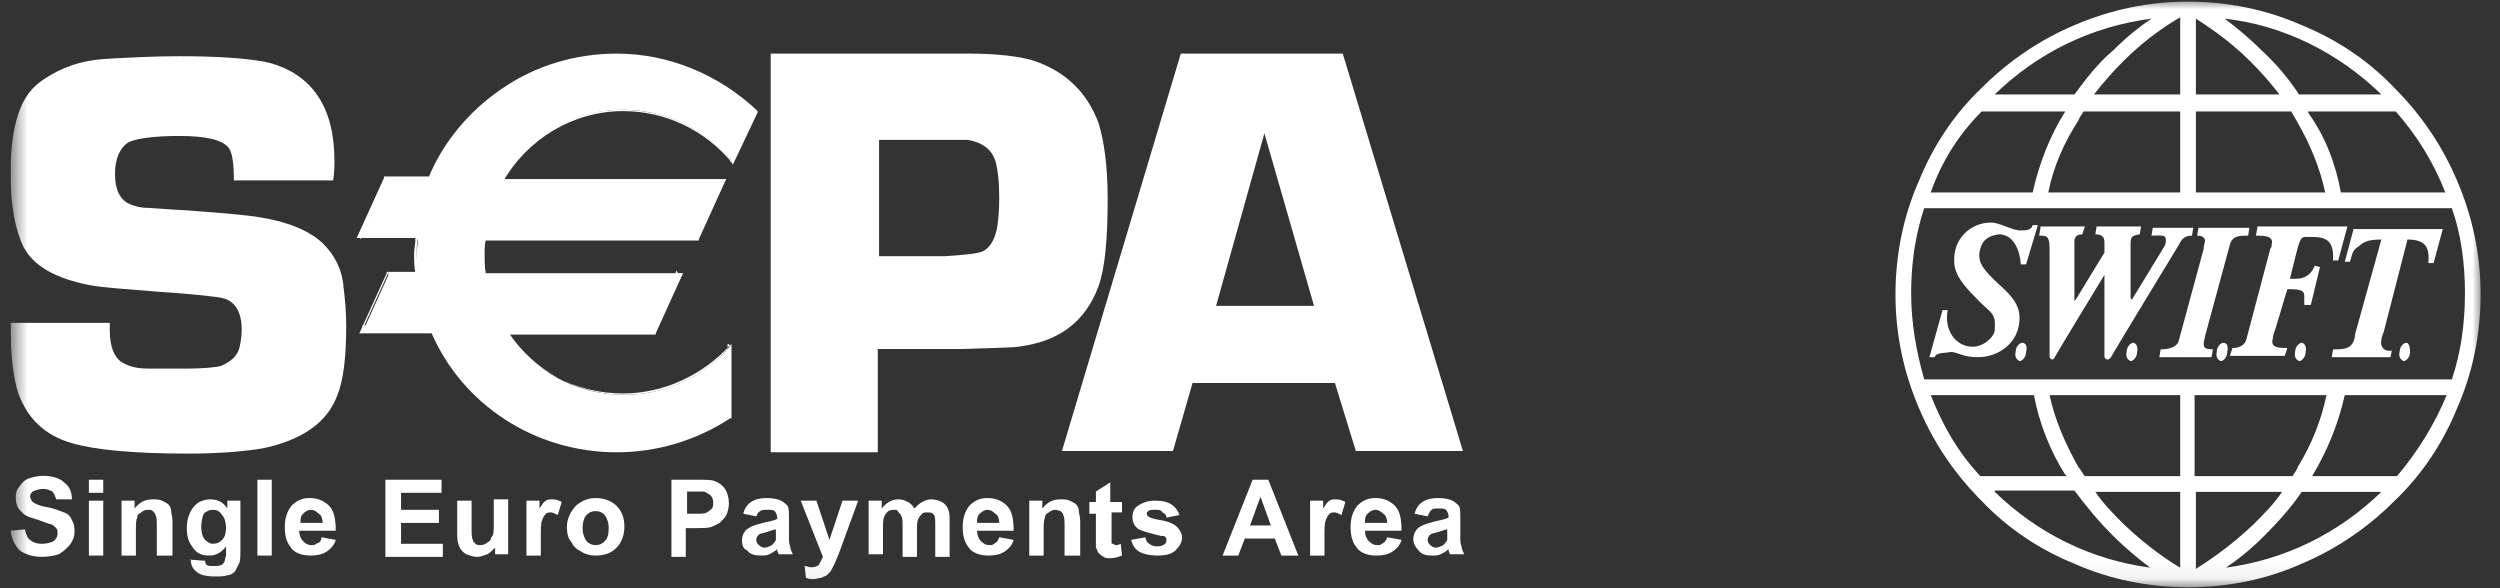 <svg width="136" height="32" viewBox="0 0 136 32" fill="none" xmlns="http://www.w3.org/2000/svg">
<rect x="0" y="0" width="136" height="32" fill="#333333" stroke="none"/>
<g clip-path="url(#clip0_113_253)">
<mask id="mask0_113_253" style="mask-type:luminance" maskUnits="userSpaceOnUse" x="0" y="0" width="136" height="32">
<path d="M135.004 0H0.572V31.929H135.004V0Z" fill="white"/>
</mask>
<g mask="url(#mask0_113_253)">
<path d="M0.572 28.871L1.354 28.8C1.425 29.084 1.496 29.298 1.638 29.369C1.78 29.511 1.993 29.582 2.278 29.582C2.562 29.582 2.775 29.511 2.917 29.44C3.059 29.298 3.13 29.227 3.13 29.013C3.13 28.942 3.13 28.8 3.059 28.729C2.988 28.658 2.917 28.587 2.775 28.516C2.704 28.516 2.491 28.445 2.135 28.302C1.709 28.16 1.354 28.089 1.212 27.876C0.928 27.662 0.856 27.378 0.856 27.022C0.856 26.809 0.928 26.596 1.07 26.453C1.212 26.24 1.354 26.098 1.567 26.027C1.78 25.956 2.064 25.884 2.349 25.884C2.846 25.884 3.272 26.027 3.485 26.24C3.77 26.453 3.912 26.738 3.912 27.165H3.059C2.988 26.951 2.917 26.809 2.846 26.738C2.704 26.667 2.562 26.596 2.349 26.596C2.135 26.596 1.922 26.667 1.78 26.738C1.709 26.809 1.638 26.88 1.638 27.022C1.638 27.093 1.709 27.236 1.78 27.307C1.851 27.378 2.135 27.52 2.562 27.591C2.988 27.662 3.272 27.805 3.485 27.876C3.699 27.947 3.841 28.089 3.912 28.302C4.054 28.516 4.054 28.729 4.054 28.942C4.054 29.156 3.983 29.369 3.841 29.582C3.628 29.867 3.414 30.009 3.201 30.151C2.988 30.222 2.633 30.293 2.278 30.293C1.78 30.293 1.354 30.151 1.07 29.938C0.785 29.653 0.643 29.298 0.572 28.871Z" fill="white"/>
<path d="M4.835 26.809V26.098H5.617V26.809H4.835ZM4.835 30.223V27.236H5.617V30.223H4.835Z" fill="white"/>
<path d="M9.312 30.223H8.53V28.658C8.53 28.302 8.53 28.16 8.459 28.018C8.459 27.947 8.388 27.876 8.317 27.805C8.246 27.734 8.175 27.734 8.033 27.734C7.891 27.734 7.749 27.805 7.678 27.876C7.535 27.947 7.464 28.018 7.464 28.16C7.393 28.302 7.393 28.516 7.393 28.871V30.223H6.612V27.236H7.322V27.663C7.606 27.307 7.891 27.165 8.317 27.165C8.459 27.165 8.672 27.165 8.814 27.236C8.956 27.307 9.099 27.378 9.17 27.449C9.241 27.52 9.312 27.663 9.312 27.805C9.312 27.947 9.383 28.089 9.383 28.374V30.223H9.312Z" fill="white"/>
<path d="M10.235 30.436L11.159 30.507C11.159 30.649 11.23 30.72 11.23 30.72C11.301 30.791 11.443 30.791 11.585 30.791C11.799 30.791 11.941 30.791 12.083 30.72C12.154 30.649 12.225 30.578 12.225 30.507C12.225 30.436 12.296 30.294 12.296 30.151V29.725C12.083 30.009 11.799 30.223 11.372 30.223C10.946 30.223 10.662 30.08 10.449 29.725C10.235 29.44 10.164 29.156 10.164 28.729C10.164 28.231 10.306 27.876 10.52 27.591C10.733 27.307 11.088 27.165 11.443 27.165C11.799 27.165 12.154 27.307 12.367 27.663V27.236H13.078V29.867C13.078 30.223 13.078 30.507 13.007 30.649C12.935 30.791 12.864 30.934 12.793 31.076C12.722 31.147 12.58 31.289 12.367 31.289C12.225 31.36 11.941 31.36 11.727 31.36C11.23 31.36 10.875 31.289 10.662 31.076C10.449 30.934 10.377 30.649 10.377 30.436C10.235 30.436 10.235 30.436 10.235 30.436ZM10.946 28.658C10.946 28.942 11.017 29.227 11.159 29.369C11.301 29.511 11.443 29.582 11.585 29.582C11.799 29.582 11.941 29.511 12.083 29.369C12.225 29.227 12.296 29.014 12.296 28.729C12.296 28.445 12.225 28.16 12.083 28.018C11.941 27.805 11.799 27.734 11.585 27.734C11.372 27.734 11.23 27.805 11.088 27.947C11.017 28.089 10.946 28.374 10.946 28.658Z" fill="white"/>
<path d="M14.002 30.223V26.098H14.783V30.223H14.002Z" fill="white"/>
<path d="M17.483 29.227L18.264 29.369C18.193 29.654 17.98 29.867 17.767 30.009C17.554 30.151 17.27 30.222 16.914 30.222C16.417 30.222 15.991 30.08 15.778 29.725C15.564 29.44 15.493 29.085 15.493 28.658C15.493 28.16 15.636 27.805 15.849 27.52C16.133 27.236 16.417 27.093 16.843 27.093C17.27 27.093 17.625 27.236 17.909 27.52C18.193 27.805 18.264 28.302 18.264 28.871H16.275C16.275 29.085 16.346 29.298 16.488 29.44C16.63 29.582 16.772 29.654 16.914 29.654C17.056 29.654 17.128 29.654 17.199 29.582C17.412 29.511 17.483 29.44 17.483 29.227ZM17.554 28.445C17.554 28.231 17.483 28.018 17.341 27.947C17.199 27.805 17.056 27.733 16.914 27.733C16.772 27.733 16.63 27.805 16.488 27.947C16.346 28.089 16.346 28.231 16.346 28.445H17.554Z" fill="white"/>
<path d="M20.965 30.223V26.098H24.02V26.809H21.817V27.734H23.878V28.445H21.817V29.582H24.091V30.294H20.965V30.223Z" fill="white"/>
<path d="M26.933 30.223V29.796C26.791 29.938 26.649 30.08 26.507 30.151C26.294 30.223 26.151 30.294 25.938 30.294C25.725 30.294 25.583 30.223 25.37 30.151C25.228 30.08 25.086 29.938 25.015 29.796C24.944 29.654 24.872 29.44 24.872 29.156V27.236H25.654V28.587C25.654 29.014 25.654 29.298 25.725 29.369C25.725 29.44 25.796 29.511 25.867 29.582C25.938 29.654 26.009 29.654 26.151 29.654C26.294 29.654 26.436 29.582 26.507 29.511C26.649 29.44 26.72 29.369 26.72 29.227C26.862 29.156 26.862 28.871 26.862 28.445V27.165H27.643V30.151H26.933V30.223Z" fill="white"/>
<path d="M29.42 30.223H28.638V27.236H29.349V27.663C29.491 27.449 29.562 27.307 29.704 27.236C29.775 27.165 29.917 27.165 30.059 27.165C30.272 27.165 30.414 27.236 30.556 27.307L30.343 28.018C30.201 27.947 30.059 27.876 29.988 27.876C29.846 27.876 29.775 27.876 29.704 27.947C29.633 28.018 29.562 28.089 29.491 28.302C29.42 28.445 29.42 28.8 29.42 29.298V30.223Z" fill="white"/>
<path d="M30.84 28.658C30.84 28.373 30.911 28.16 31.054 27.876C31.196 27.662 31.338 27.449 31.622 27.307C31.835 27.165 32.119 27.093 32.404 27.093C32.83 27.093 33.256 27.236 33.54 27.52C33.825 27.805 33.967 28.16 33.967 28.658C33.967 29.085 33.825 29.511 33.54 29.796C33.256 30.08 32.901 30.222 32.404 30.222C32.119 30.222 31.835 30.151 31.622 30.009C31.338 29.867 31.196 29.725 31.054 29.44C30.911 29.298 30.84 29.014 30.84 28.658ZM31.693 28.729C31.693 29.014 31.764 29.227 31.906 29.44C32.048 29.582 32.19 29.654 32.404 29.654C32.617 29.654 32.759 29.582 32.901 29.44C33.043 29.298 33.114 29.085 33.114 28.729C33.114 28.445 33.043 28.231 32.901 28.018C32.759 27.876 32.617 27.805 32.404 27.805C32.19 27.805 32.048 27.876 31.906 28.018C31.764 28.16 31.693 28.445 31.693 28.729Z" fill="white"/>
<path d="M36.525 30.223V26.098H37.875C38.372 26.098 38.727 26.098 38.869 26.169C39.083 26.24 39.296 26.383 39.438 26.596C39.58 26.809 39.651 27.094 39.651 27.378C39.651 27.663 39.58 27.876 39.509 28.018C39.438 28.16 39.296 28.302 39.154 28.445C39.011 28.516 38.869 28.587 38.727 28.658C38.514 28.729 38.23 28.729 37.875 28.729H37.306V30.294H36.525V30.223ZM37.377 26.738V27.947H37.803C38.159 27.947 38.372 27.947 38.443 27.876C38.585 27.805 38.656 27.734 38.727 27.663C38.798 27.591 38.798 27.449 38.798 27.307C38.798 27.165 38.727 27.023 38.656 26.951C38.585 26.88 38.443 26.809 38.301 26.738C38.23 26.738 38.017 26.738 37.733 26.738H37.377Z" fill="white"/>
<path d="M41.143 28.089L40.433 27.947C40.504 27.662 40.646 27.449 40.859 27.307C41.072 27.165 41.356 27.093 41.712 27.093C42.067 27.093 42.351 27.165 42.493 27.236C42.635 27.307 42.778 27.449 42.849 27.52C42.92 27.662 42.92 27.876 42.92 28.231V29.156C42.92 29.44 42.92 29.582 42.991 29.725C42.991 29.867 43.062 30.009 43.133 30.151H42.351C42.351 30.08 42.28 30.009 42.28 29.938C42.28 29.867 42.28 29.867 42.28 29.867C42.138 30.009 41.996 30.08 41.854 30.151C41.712 30.222 41.57 30.222 41.356 30.222C41.072 30.222 40.788 30.151 40.646 29.938C40.433 29.867 40.362 29.654 40.362 29.369C40.362 29.227 40.433 29.014 40.504 28.942C40.575 28.8 40.717 28.729 40.859 28.658C41.001 28.587 41.214 28.516 41.499 28.445C41.854 28.373 42.138 28.302 42.28 28.231V28.16C42.28 28.018 42.209 27.876 42.138 27.805C42.067 27.733 41.925 27.733 41.712 27.733C41.57 27.733 41.428 27.733 41.356 27.805C41.214 27.876 41.214 27.947 41.143 28.089ZM42.209 28.8C42.138 28.8 41.925 28.871 41.712 28.942C41.499 29.014 41.356 29.014 41.285 29.085C41.214 29.156 41.143 29.227 41.143 29.369C41.143 29.511 41.214 29.582 41.285 29.654C41.356 29.725 41.499 29.796 41.57 29.796C41.712 29.796 41.854 29.725 41.996 29.654C42.067 29.582 42.138 29.511 42.209 29.369C42.209 29.298 42.209 29.156 42.209 29.014V28.8Z" fill="white"/>
<path d="M43.559 27.236H44.412L45.122 29.369L45.833 27.236H46.685L45.62 30.151L45.406 30.649C45.335 30.791 45.264 30.933 45.193 31.076C45.122 31.147 45.051 31.218 44.98 31.289C44.909 31.36 44.767 31.36 44.696 31.431C44.554 31.431 44.412 31.502 44.27 31.502C44.127 31.502 43.985 31.502 43.843 31.431L43.772 30.791C43.914 30.791 43.985 30.862 44.127 30.862C44.341 30.862 44.483 30.791 44.554 30.72C44.625 30.578 44.696 30.436 44.767 30.293L43.559 27.236Z" fill="white"/>
<path d="M47.254 27.236H47.965V27.663C48.249 27.307 48.533 27.165 48.888 27.165C49.101 27.165 49.243 27.236 49.386 27.307C49.528 27.378 49.67 27.52 49.741 27.663C49.883 27.52 50.025 27.378 50.167 27.307C50.309 27.236 50.451 27.165 50.664 27.165C50.878 27.165 51.091 27.236 51.233 27.307C51.375 27.378 51.517 27.52 51.588 27.734C51.659 27.876 51.659 28.089 51.659 28.374V30.294H50.878V28.587C50.878 28.302 50.878 28.089 50.807 28.018C50.736 27.876 50.593 27.876 50.451 27.876C50.309 27.876 50.238 27.876 50.167 27.947C50.096 28.018 50.025 28.089 49.954 28.231C49.883 28.374 49.883 28.587 49.883 28.871V30.294H49.101V28.658C49.101 28.374 49.101 28.16 49.03 28.089C49.03 28.018 48.959 27.947 48.888 27.876C48.817 27.734 48.746 27.734 48.675 27.734C48.533 27.734 48.462 27.734 48.32 27.805C48.249 27.876 48.178 27.947 48.107 28.089C48.035 28.231 48.035 28.445 48.035 28.729V30.151H47.254V27.236Z" fill="white"/>
<path d="M54.359 29.227L55.141 29.369C55.07 29.654 54.857 29.867 54.644 30.009C54.431 30.151 54.146 30.222 53.791 30.222C53.294 30.222 52.867 30.08 52.654 29.725C52.441 29.44 52.37 29.085 52.37 28.658C52.37 28.16 52.512 27.805 52.725 27.52C53.009 27.236 53.294 27.093 53.72 27.093C54.146 27.093 54.502 27.236 54.786 27.52C55.07 27.805 55.141 28.302 55.141 28.871H53.151C53.151 29.085 53.223 29.298 53.365 29.44C53.507 29.582 53.649 29.654 53.791 29.654C53.933 29.654 54.004 29.654 54.075 29.582C54.217 29.511 54.288 29.44 54.359 29.227ZM54.359 28.445C54.359 28.231 54.288 28.018 54.146 27.947C54.004 27.805 53.862 27.733 53.72 27.733C53.578 27.733 53.436 27.805 53.294 27.947C53.151 28.089 53.151 28.231 53.151 28.445H54.359Z" fill="white"/>
<path d="M58.693 30.223H57.912V28.658C57.912 28.302 57.912 28.16 57.841 28.018C57.841 27.947 57.77 27.876 57.699 27.805C57.627 27.805 57.556 27.734 57.414 27.734C57.272 27.734 57.13 27.805 57.059 27.876C56.917 27.947 56.846 28.018 56.846 28.16C56.775 28.302 56.775 28.516 56.775 28.871V30.223H55.993V27.236H56.704V27.663C56.988 27.307 57.272 27.165 57.699 27.165C57.841 27.165 58.054 27.165 58.196 27.236C58.338 27.307 58.48 27.378 58.551 27.449C58.622 27.52 58.693 27.663 58.693 27.805C58.693 27.947 58.764 28.089 58.764 28.374V30.223H58.693Z" fill="white"/>
<path d="M61.038 27.236V27.876H60.469V29.085C60.469 29.298 60.469 29.44 60.469 29.511C60.469 29.582 60.469 29.582 60.54 29.582C60.611 29.582 60.611 29.653 60.682 29.653C60.754 29.653 60.825 29.653 60.967 29.582L61.038 30.222C60.825 30.293 60.682 30.365 60.398 30.365C60.256 30.365 60.114 30.365 60.043 30.293C59.901 30.222 59.83 30.151 59.759 30.08C59.688 30.009 59.688 29.867 59.617 29.796C59.617 29.725 59.617 29.511 59.617 29.227V27.947H59.261V27.307H59.617V26.738L60.398 26.24V27.307H61.038V27.236Z" fill="white"/>
<path d="M61.535 29.369L62.317 29.227C62.317 29.369 62.388 29.511 62.53 29.582C62.601 29.653 62.743 29.724 62.956 29.724C63.169 29.724 63.312 29.653 63.383 29.582C63.454 29.511 63.454 29.44 63.454 29.369C63.454 29.298 63.454 29.227 63.383 29.227C63.383 29.156 63.312 29.156 63.169 29.156C62.53 29.013 62.104 28.871 61.962 28.8C61.748 28.658 61.606 28.445 61.606 28.16C61.606 27.876 61.677 27.662 61.891 27.52C62.104 27.378 62.388 27.236 62.814 27.236C63.24 27.236 63.525 27.307 63.738 27.449C63.951 27.591 64.093 27.805 64.164 28.018L63.454 28.16C63.454 28.018 63.383 27.947 63.24 27.876C63.169 27.733 63.027 27.733 62.885 27.733C62.672 27.733 62.53 27.733 62.459 27.805C62.388 27.876 62.388 27.876 62.388 27.947C62.388 28.018 62.388 28.018 62.459 28.089C62.53 28.16 62.743 28.231 63.169 28.302C63.596 28.373 63.88 28.516 64.022 28.658C64.164 28.8 64.306 29.013 64.306 29.227C64.306 29.511 64.164 29.724 63.951 29.938C63.738 30.151 63.383 30.222 62.956 30.222C62.53 30.222 62.246 30.151 61.962 30.009C61.748 29.867 61.606 29.653 61.535 29.369Z" fill="white"/>
<path d="M70.63 30.223H69.706L69.351 29.298H67.717L67.362 30.223H66.509L68.143 26.098H68.996L70.63 30.223ZM69.138 28.587L68.57 27.023L68.001 28.587H69.138Z" fill="white"/>
<path d="M72.051 30.223H71.27V27.236H71.98V27.663C72.122 27.449 72.193 27.307 72.335 27.236C72.406 27.165 72.549 27.165 72.691 27.165C72.904 27.165 73.046 27.236 73.188 27.307L72.975 28.018C72.833 27.947 72.691 27.876 72.62 27.876C72.478 27.876 72.406 27.876 72.335 27.947C72.264 28.018 72.193 28.089 72.122 28.302C72.051 28.445 72.051 28.8 72.051 29.298V30.223Z" fill="white"/>
<path d="M75.462 29.227L76.243 29.369C76.172 29.654 75.959 29.867 75.746 30.009C75.533 30.151 75.249 30.222 74.893 30.222C74.396 30.222 73.97 30.08 73.757 29.725C73.543 29.44 73.472 29.085 73.472 28.658C73.472 28.16 73.614 27.805 73.828 27.52C74.112 27.236 74.396 27.093 74.822 27.093C75.249 27.093 75.604 27.236 75.888 27.52C76.172 27.805 76.243 28.302 76.243 28.871H74.254C74.254 29.085 74.325 29.298 74.467 29.44C74.609 29.582 74.751 29.654 74.893 29.654C75.035 29.654 75.106 29.654 75.178 29.582C75.32 29.511 75.391 29.44 75.462 29.227ZM75.462 28.445C75.462 28.231 75.391 28.018 75.249 27.947C75.106 27.805 74.964 27.733 74.822 27.733C74.68 27.733 74.538 27.805 74.396 27.947C74.254 28.089 74.254 28.231 74.254 28.445H75.462Z" fill="white"/>
<path d="M77.664 28.089L76.954 27.947C77.025 27.662 77.167 27.449 77.38 27.307C77.593 27.165 77.878 27.093 78.233 27.093C78.588 27.093 78.872 27.165 79.014 27.236C79.156 27.307 79.299 27.449 79.37 27.52C79.441 27.662 79.441 27.876 79.441 28.231V29.156C79.441 29.44 79.441 29.582 79.512 29.725C79.512 29.867 79.583 30.009 79.654 30.151H78.872C78.872 30.08 78.801 30.009 78.801 29.938C78.801 29.867 78.801 29.867 78.801 29.867C78.659 30.009 78.517 30.08 78.375 30.151C78.233 30.222 78.091 30.222 77.878 30.222C77.593 30.222 77.309 30.151 77.167 29.938C77.025 29.796 76.883 29.582 76.883 29.298C76.883 29.156 76.954 28.942 77.025 28.871C77.096 28.729 77.238 28.658 77.38 28.587C77.522 28.516 77.735 28.445 78.02 28.373C78.375 28.302 78.659 28.231 78.801 28.16V28.089C78.801 27.947 78.73 27.805 78.659 27.733C78.588 27.662 78.446 27.662 78.233 27.662C78.091 27.662 77.949 27.662 77.878 27.733C77.735 27.876 77.735 27.947 77.664 28.089ZM78.73 28.8C78.659 28.8 78.446 28.871 78.233 28.942C78.02 29.014 77.877 29.014 77.806 29.085C77.735 29.156 77.664 29.227 77.664 29.369C77.664 29.511 77.735 29.582 77.806 29.654C77.877 29.725 78.02 29.796 78.091 29.796C78.233 29.796 78.375 29.725 78.517 29.654C78.588 29.582 78.659 29.511 78.73 29.369C78.73 29.298 78.73 29.156 78.73 29.014V28.8Z" fill="white"/>
<path d="M18.122 9.813H12.722C12.722 8.96 12.651 8.32 12.438 8.036C12.083 7.609 11.23 7.396 9.738 7.396C8.317 7.396 7.393 7.538 6.967 7.751C6.541 8.036 6.256 8.604 6.256 9.458C6.256 10.24 6.47 10.738 6.896 11.022C7.18 11.165 7.535 11.307 8.033 11.307L9.099 11.378C11.443 11.52 12.864 11.662 13.504 11.733C15.351 11.947 16.701 12.444 17.554 13.227C18.193 13.867 18.62 14.649 18.691 15.645C18.762 16.213 18.833 16.924 18.833 17.707C18.833 19.413 18.691 20.693 18.335 21.547C17.767 23.04 16.346 23.965 14.285 24.391C13.433 24.533 12.083 24.676 10.235 24.676C7.18 24.676 5.12 24.462 3.912 24.107C2.42 23.68 1.496 22.756 0.999 21.404C0.714 20.551 0.572 19.271 0.572 17.565H5.972C5.972 17.778 5.972 17.92 5.972 17.991C5.972 18.916 6.256 19.556 6.754 19.769C7.109 19.982 7.606 20.053 8.104 20.053H10.093C11.088 20.053 11.727 19.982 12.012 19.911C12.509 19.698 12.864 19.413 13.007 18.987C13.078 18.702 13.149 18.347 13.149 17.92C13.149 16.996 12.793 16.356 12.083 16.213C11.799 16.142 10.591 16 8.459 15.858C6.754 15.716 5.546 15.645 4.835 15.502C3.059 15.147 1.851 14.507 1.283 13.44C0.856 12.587 0.572 11.236 0.572 9.458C0.572 8.107 0.714 7.04 0.999 6.187C1.283 5.333 1.709 4.765 2.349 4.338C3.272 3.698 4.409 3.271 5.83 3.2C7.038 3.129 8.388 3.058 9.809 3.058C12.083 3.058 13.717 3.2 14.641 3.413C16.985 4.053 18.193 5.831 18.193 8.747C18.193 9.031 18.193 9.387 18.122 9.813Z" fill="white"/>
<path d="M41.925 24.533V2.916H50.38H51.73H52.725C54.217 2.916 55.354 3.058 56.136 3.271C57.912 3.84 59.12 4.978 59.759 6.685C60.044 7.609 60.257 8.96 60.257 10.809C60.257 13.013 60.114 14.578 59.759 15.573C59.049 17.493 57.628 18.56 55.496 18.845C55.212 18.916 54.146 18.916 52.228 18.987H51.233H47.751V24.605H41.925V24.533ZM47.751 13.938H51.375C52.512 13.867 53.222 13.796 53.507 13.653C53.862 13.44 54.075 13.085 54.217 12.516C54.288 12.16 54.359 11.591 54.359 10.809C54.359 9.885 54.288 9.245 54.146 8.747C53.933 8.107 53.436 7.751 52.654 7.609C52.512 7.609 52.157 7.609 51.517 7.609H47.822V13.938H47.751Z" fill="white"/>
<path d="M72.62 20.836H64.875L63.809 24.533H57.77L64.235 2.916H73.046L79.583 24.533H73.757L72.62 20.836ZM71.483 16.64L68.783 7.253L66.154 16.64H71.483Z" fill="white"/>
<path d="M33.896 5.973C36.312 5.973 38.443 7.111 39.864 8.818L41.072 6.116C39.154 4.267 36.454 3.129 33.541 3.129C28.993 3.129 25.014 5.902 23.451 9.813H21.035L19.614 12.942H22.741C22.741 13.227 22.669 13.511 22.669 13.796C22.669 14.151 22.669 14.507 22.741 14.862H21.177L19.756 17.991H23.593C25.227 21.831 29.135 24.462 33.612 24.462C35.885 24.462 38.017 23.751 39.722 22.613V18.845C38.301 20.48 36.241 21.476 33.967 21.476C31.267 21.476 28.922 20.125 27.572 17.991H35.601L37.022 14.862H26.364C26.293 14.507 26.293 14.08 26.293 13.725C26.293 13.44 26.293 13.227 26.364 12.942H37.946L39.367 9.813H27.288C28.567 7.538 31.054 5.973 33.896 5.973Z" fill="white"/>
<path d="M33.896 6.045C36.17 6.045 38.301 7.04 39.793 8.818L39.864 8.96L39.935 8.818L41.214 6.116V6.045L41.143 5.973C39.083 4.053 36.383 2.916 33.541 2.916C31.338 2.916 29.135 3.556 27.288 4.836C25.512 6.045 24.091 7.751 23.309 9.671L23.38 9.6H20.964H20.893V9.671L19.472 12.8L19.401 12.942H19.543H22.67H22.599C22.599 13.298 22.527 13.582 22.527 13.796C22.527 14.151 22.527 14.507 22.599 14.862L22.67 14.791H21.106H21.035V14.862L19.614 17.991L19.543 18.133H19.685H23.522L23.451 18.062C25.156 22.044 29.135 24.605 33.541 24.605C35.743 24.605 37.875 23.965 39.722 22.756H39.793V22.684V18.916V18.702L39.651 18.916C38.23 20.551 36.17 21.476 33.967 21.476C31.409 21.476 29.064 20.196 27.643 18.062L27.572 18.204H35.601H35.672V18.133L37.093 15.005L37.164 14.862H37.022H26.364L26.435 14.933C26.364 14.578 26.364 14.151 26.364 13.796C26.364 13.511 26.364 13.298 26.435 13.013L26.364 13.085H37.946H38.017V13.013L39.438 9.885L39.509 9.742H39.367H27.288L27.359 9.885C28.709 7.538 31.196 6.045 33.896 6.045ZM27.288 9.885H39.296L39.225 9.742L37.804 12.871L37.875 12.8H26.293H26.151V12.871C26.151 13.156 26.08 13.369 26.08 13.653C26.08 14.009 26.08 14.436 26.151 14.791V14.862H26.222H36.88L36.809 14.72L35.388 17.849L35.459 17.778H27.501H27.359L27.43 17.92C28.851 20.125 31.267 21.404 33.896 21.404C36.099 21.404 38.23 20.409 39.722 18.773L39.58 18.702V22.471L39.651 22.4C37.875 23.609 35.743 24.249 33.541 24.249C29.206 24.249 25.299 21.689 23.593 17.778V17.707H23.522H19.685L19.756 17.849L21.177 14.72L21.106 14.933H22.67H22.741V14.862C22.741 14.507 22.67 14.151 22.67 13.796C22.67 13.511 22.67 13.227 22.741 12.942V12.871H22.67H19.543L19.614 13.013L21.035 9.885L20.964 9.956H23.38H23.451V9.885C24.233 7.965 25.583 6.329 27.359 5.12C29.135 3.911 31.267 3.271 33.47 3.271C36.312 3.271 38.941 4.338 41.001 6.258V6.116L39.722 8.818H39.864C38.372 6.969 36.17 5.973 33.825 5.973C31.054 5.973 28.496 7.467 27.075 9.885L27.004 10.027H27.288V9.885Z" fill="white"/>
<path d="M108.301 12.107C107.235 12.107 106.24 12.96 106.311 14.24C106.311 14.951 106.88 15.591 107.448 16.16C108.301 17.085 108.585 16.942 108.514 17.938C108.514 18.294 107.946 18.862 107.306 18.862C106.382 18.862 105.743 17.938 105.956 16.871H105.672L104.961 19.431H105.246C105.317 19.147 105.885 19.218 106.098 19.147C106.525 19.147 106.738 19.431 107.59 19.431C108.727 19.431 109.864 18.649 109.864 17.298C109.864 16.587 109.438 16.089 108.798 15.52C107.875 14.667 107.519 14.24 107.732 13.529C107.875 12.96 108.301 12.818 108.727 12.747C109.509 12.747 109.864 13.529 109.935 14.382H110.219L110.859 12.249H110.575C110.503 12.534 110.219 12.534 109.935 12.534C109.793 12.534 109.793 12.534 109.509 12.462C109.082 12.32 108.656 12.107 108.301 12.107ZM111.001 12.391L110.93 12.818C111.356 12.818 111.498 12.818 111.498 13.6V19.431C111.498 19.431 111.64 19.716 111.782 19.431C111.925 19.147 114.482 14.951 114.482 14.951V15.094V19.431C114.482 19.431 114.625 19.716 114.838 19.431C114.98 19.147 118.532 13.316 118.532 13.316C118.675 13.031 118.817 12.818 119.243 12.818L119.314 12.391H117.111L117.04 12.818C117.538 12.818 117.822 12.747 117.822 13.031C117.822 13.174 117.822 13.245 117.751 13.387L115.975 16.302L115.903 16.231V13.6C115.903 13.458 115.903 13.387 115.903 13.245C115.903 12.818 116.046 12.818 116.401 12.747L116.472 12.32H114.056L113.985 12.747C114.34 12.747 114.482 12.889 114.482 13.174V13.742L112.919 16.302L112.848 16.373V13.529C112.848 13.458 112.848 13.245 112.848 13.174C112.848 13.031 112.848 12.747 113.275 12.747L113.417 12.32H111.001V12.391ZM119.598 12.391L119.527 12.818C119.74 12.818 119.953 12.889 119.953 13.102C119.953 13.174 119.882 13.316 119.882 13.529L118.532 18.507C118.461 18.862 118.035 19.005 117.538 19.005L117.467 19.431H120.309L120.38 19.005C119.882 19.005 119.882 18.862 119.882 18.649C119.882 18.507 119.953 18.436 119.953 18.294L121.303 13.316C121.446 12.818 121.801 12.818 122.298 12.818L122.369 12.391H119.598ZM122.796 12.391L122.725 12.818C123.151 12.818 123.719 12.818 123.577 13.316C123.577 13.458 123.577 13.387 123.506 13.529L122.227 18.365C122.156 18.791 121.801 18.933 121.446 18.933L121.303 19.36H124.288L124.43 18.933C123.79 18.933 123.506 18.862 123.648 18.365C123.648 18.222 123.719 18.08 123.79 17.867L124.43 15.733H124.572C125.14 15.733 125.353 15.805 125.353 16.089C125.353 16.302 125.353 16.445 125.353 16.587H125.709L126.206 14.525L125.922 14.454C125.638 15.165 125.069 15.165 124.856 15.165H124.572L124.998 13.458C125.211 12.818 125.211 12.889 125.709 12.889C126.49 12.889 126.988 13.031 126.917 14.169H127.201L127.698 12.32H122.796V12.391ZM128.053 12.391L127.556 14.24H127.84C127.982 13.742 127.982 13.6 128.338 13.387C128.622 13.102 128.977 13.031 129.546 13.031L128.125 18.151C128.053 19.005 127.556 19.005 126.917 19.005L126.846 19.431H130.043L130.114 19.076C129.688 19.147 129.475 18.862 129.546 18.507C129.546 18.365 129.617 18.222 129.688 18.009L130.967 13.031C131.961 13.031 132.175 13.458 132.103 14.311H132.388L132.885 12.462H128.053V12.391ZM116.046 18.649C115.903 18.649 115.69 18.862 115.69 19.147C115.619 19.431 115.761 19.573 115.903 19.645C116.046 19.645 116.259 19.431 116.259 19.147C116.33 18.862 116.188 18.649 116.046 18.649ZM120.948 18.649C120.806 18.649 120.593 18.862 120.593 19.147C120.522 19.431 120.664 19.573 120.806 19.645C120.948 19.645 121.161 19.431 121.161 19.147C121.232 18.862 121.161 18.649 120.948 18.649ZM125.211 18.649C125.069 18.649 124.856 18.862 124.856 19.147C124.785 19.431 124.927 19.573 125.069 19.645C125.211 19.645 125.425 19.431 125.425 19.147C125.496 18.862 125.353 18.649 125.211 18.649ZM110.006 18.649C109.864 18.649 109.651 18.862 109.651 19.147C109.58 19.431 109.722 19.573 109.864 19.645C110.006 19.645 110.219 19.431 110.219 19.147C110.29 18.862 110.219 18.649 110.006 18.649ZM130.896 18.649C130.753 18.649 130.54 18.862 130.54 19.147C130.469 19.431 130.611 19.573 130.753 19.645C130.896 19.645 131.109 19.431 131.109 19.147C131.109 18.862 131.038 18.649 130.896 18.649Z" fill="white"/>
<path d="M119.03 31.947C116.898 31.947 114.767 31.52 112.848 30.667C110.93 29.885 109.225 28.747 107.803 27.253C106.311 25.76 105.175 24.053 104.393 22.205C103.54 20.213 103.114 18.151 103.114 16.018C103.114 13.885 103.54 11.751 104.393 9.831C105.175 7.911 106.311 6.205 107.803 4.782C109.296 3.289 111.001 2.151 112.848 1.369C114.838 0.516 116.898 0.089 119.03 0.089C121.161 0.089 123.293 0.516 125.211 1.369C127.13 2.151 128.835 3.289 130.256 4.782C131.748 6.276 132.885 7.982 133.667 9.831C134.519 11.822 134.946 13.885 134.946 16.018C134.946 18.151 134.519 20.285 133.667 22.205C132.885 24.125 131.748 25.831 130.256 27.253C128.764 28.747 127.059 29.885 125.211 30.667C123.293 31.52 121.232 31.947 119.03 31.947ZM119.456 26.756V30.951C119.882 30.667 121.161 29.885 122.582 28.534C123.151 27.965 123.719 27.396 124.146 26.756H119.456ZM113.985 26.756C114.411 27.396 114.98 27.965 115.548 28.534C116.898 29.814 118.106 30.596 118.603 30.88V26.756H113.985ZM108.514 26.756C110.859 29.031 113.772 30.453 116.969 30.88C116.401 30.453 115.69 29.885 114.909 29.102C114.127 28.32 113.488 27.538 112.848 26.685H108.514V26.756ZM125.211 26.756C124.643 27.609 123.932 28.391 123.151 29.174C122.44 29.885 121.73 30.453 121.09 30.88C124.288 30.453 127.201 29.031 129.546 26.756H125.211ZM125.78 25.902H130.398C131.535 24.551 132.459 23.058 133.098 21.494H127.556C127.201 23.058 126.632 24.48 125.78 25.902ZM119.456 25.902H124.714C124.785 25.76 124.927 25.618 124.998 25.405C125.78 24.125 126.277 22.845 126.561 21.494H119.385V25.902H119.456ZM113.417 25.902H118.603V21.494H111.498C111.782 22.845 112.351 24.125 113.061 25.405C113.203 25.547 113.275 25.76 113.417 25.902ZM107.732 25.902H112.422C112.422 25.902 112.422 25.831 112.351 25.831C111.498 24.48 110.93 22.987 110.646 21.494H105.032C105.672 23.129 106.525 24.622 107.732 25.902ZM104.677 20.64H133.382C133.88 19.147 134.093 17.582 134.093 15.947C134.093 14.311 133.88 12.747 133.382 11.325H104.677C104.18 12.818 103.967 14.382 103.967 15.947C103.967 17.582 104.251 19.147 104.677 20.64ZM127.343 10.471H133.027C132.388 8.836 131.464 7.342 130.327 6.062H125.567C125.567 6.062 125.567 6.062 125.567 6.134C126.49 7.414 127.059 8.907 127.343 10.471ZM119.456 10.471H126.49C126.206 9.12 125.638 7.769 124.927 6.56C124.856 6.418 124.714 6.205 124.643 6.062H119.456V10.471ZM111.427 10.471H118.603V6.062H113.346C113.275 6.205 113.132 6.347 113.061 6.56C112.28 7.769 111.711 9.049 111.427 10.471ZM105.032 10.471H110.575C110.93 8.907 111.498 7.414 112.351 6.062H107.803C106.525 7.342 105.601 8.836 105.032 10.471ZM125.069 5.138H129.546C127.201 2.862 124.217 1.369 121.019 1.014C121.588 1.44 122.298 2.009 123.009 2.72C123.861 3.502 124.501 4.285 125.069 5.138ZM119.456 5.138H124.003C123.506 4.498 123.009 3.929 122.44 3.36C121.161 2.08 119.882 1.298 119.456 1.014V5.138ZM113.914 5.138H118.603V0.942C118.106 1.227 116.827 2.009 115.548 3.289C114.909 3.929 114.411 4.498 113.914 5.138ZM108.514 5.138H112.848C113.488 4.285 114.127 3.431 114.98 2.72C115.69 2.009 116.401 1.44 117.04 1.014C113.772 1.44 110.859 2.862 108.514 5.138Z" fill="white"/>
</g>
</g>
<defs>
<clipPath id="clip0_113_253">
<rect width="135" height="32" fill="white" transform="translate(0.572)"/>
</clipPath>
</defs>
</svg>
